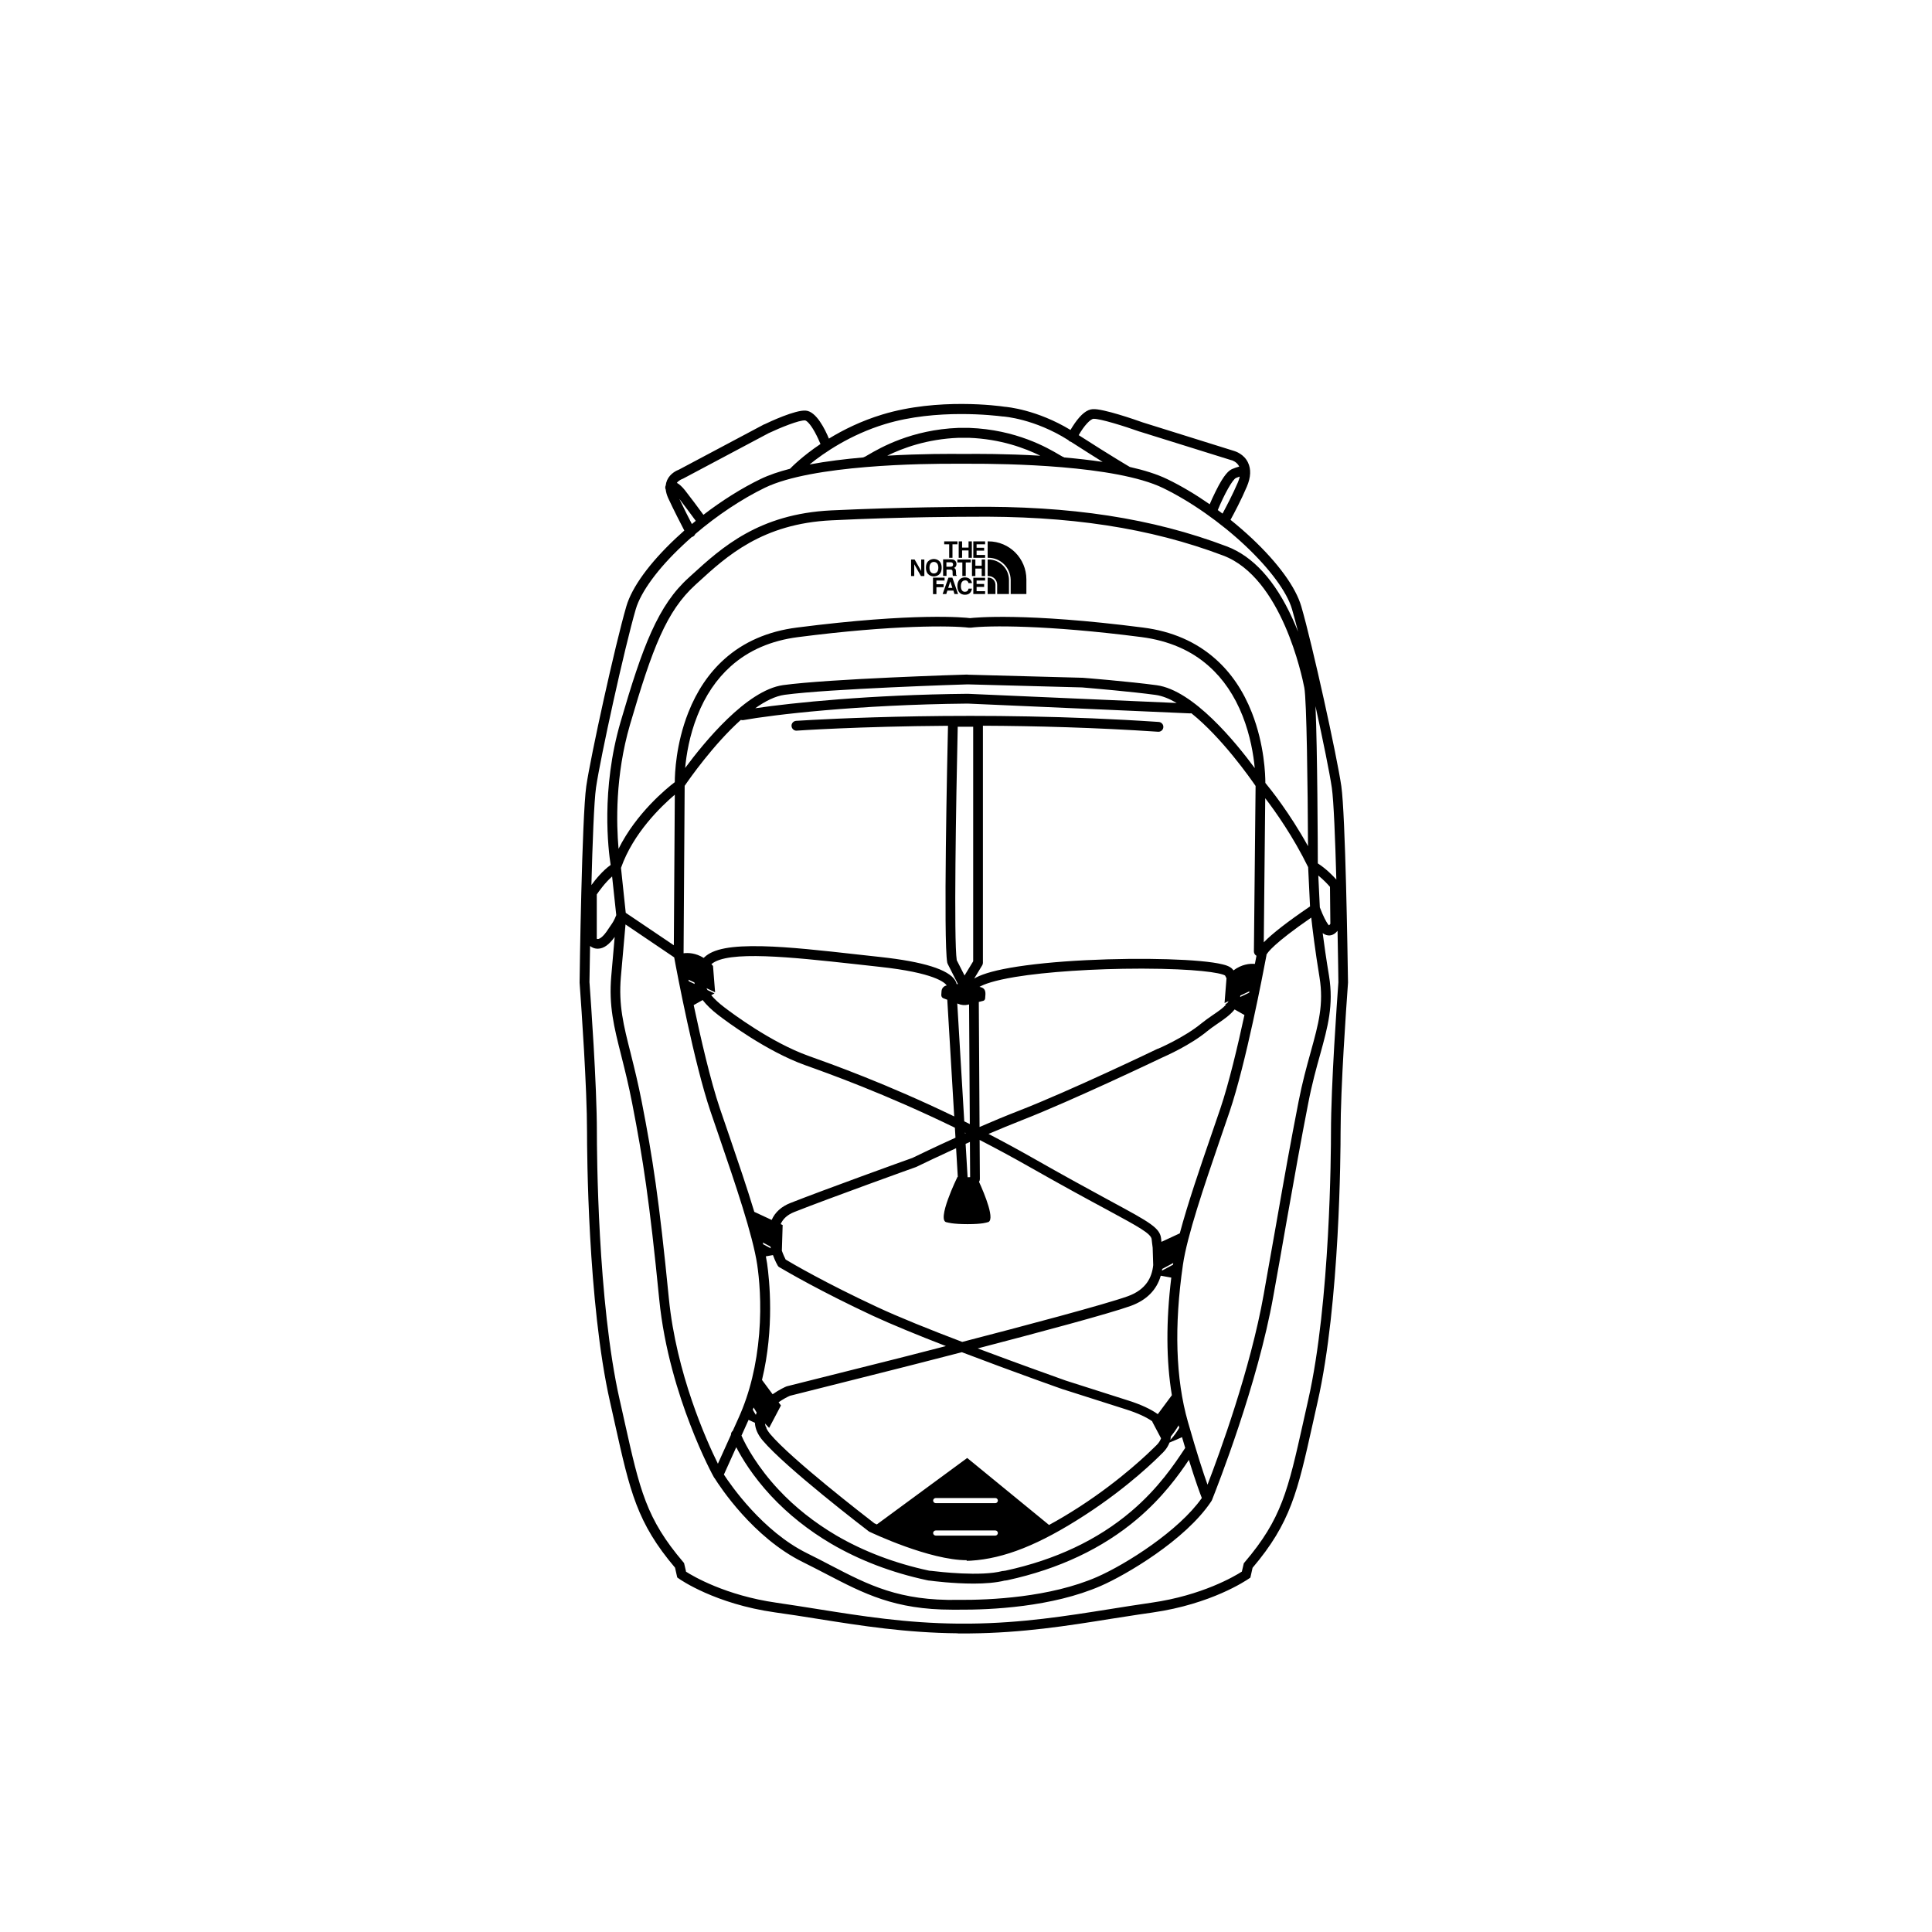 <svg width="110" height="110" viewBox="0 0 110 110" fill="none" xmlns="http://www.w3.org/2000/svg">
<path fill-rule="evenodd" clip-rule="evenodd" d="M44.978 26.69L44.984 26.684L44.992 26.676L44.992 26.676C45.078 26.588 45.679 25.976 46.715 25.28C46.663 25.153 46.544 24.876 46.391 24.599C46.107 24.083 45.899 23.937 45.837 23.937C45.511 23.909 44.429 24.348 43.764 24.662L38.898 27.248C38.898 27.248 38.864 27.262 38.85 27.269C38.85 27.269 38.655 27.336 38.538 27.492C38.682 27.569 38.832 27.708 38.996 27.91C39.322 28.323 39.8 28.969 40.05 29.311C41.109 28.498 42.236 27.79 43.3 27.276C43.774 27.046 44.345 26.853 44.978 26.69ZM47.194 24.973C46.98 24.453 46.477 23.422 45.878 23.379C45.282 23.33 43.813 24.02 43.522 24.16H43.508L38.656 26.739C38.545 26.781 38.164 26.941 37.983 27.338C37.941 27.434 37.915 27.533 37.904 27.636C37.867 27.715 37.868 27.803 37.904 27.876C37.921 28.026 37.966 28.183 38.039 28.349C38.358 29.042 38.766 29.827 38.962 30.206C38.797 30.352 38.634 30.5 38.476 30.649C36.978 32.057 35.98 33.431 35.662 34.518C35.017 36.734 33.631 43.043 33.381 44.758C33.132 46.486 33 55.541 33 55.924V55.938V55.952C33 55.959 33.006 56.045 33.017 56.197L33.017 56.197C33.096 57.302 33.423 61.878 33.423 64.477C33.423 65.453 33.458 74.194 34.733 79.819C34.773 79.999 34.812 80.174 34.851 80.345C34.907 80.591 34.961 80.829 35.01 81.06L35.011 81.063C35.87 84.922 36.265 86.7 38.434 89.257L38.559 89.814L38.649 89.877C38.732 89.94 40.721 91.32 44.118 91.801C44.929 91.913 45.733 92.038 46.509 92.163L46.616 92.18C49.05 92.566 51.578 92.966 54.535 92.993L54.528 93H55.215C58.216 92.972 60.773 92.568 63.241 92.171C63.506 92.13 63.773 92.089 64.043 92.047C64.568 91.965 65.1 91.882 65.632 91.808C68.969 91.329 70.947 89.988 71.095 89.888L71.101 89.884L71.191 89.822L71.316 89.264C73.485 86.707 73.88 84.929 74.739 81.07L74.74 81.067C74.789 80.837 74.842 80.601 74.898 80.356L74.898 80.355L74.899 80.352L74.899 80.352C74.938 80.181 74.977 80.006 75.017 79.826C76.293 74.208 76.327 65.46 76.327 64.484C76.327 61.879 76.654 57.301 76.733 56.197C76.744 56.045 76.75 55.959 76.75 55.952V55.924L76.747 55.752C76.727 54.428 76.603 46.384 76.369 44.758C76.119 43.043 74.733 36.734 74.088 34.518C73.77 33.431 72.772 32.057 71.274 30.649C70.889 30.288 70.481 29.935 70.061 29.597C70.263 29.229 70.683 28.435 70.99 27.708C71.219 27.171 71.239 26.711 71.052 26.328C70.824 25.854 70.345 25.7 70.276 25.679L65.057 24.048C64.669 23.909 62.797 23.254 62.215 23.295C61.889 23.316 61.563 23.574 61.203 24.083C61.104 24.224 61.017 24.364 60.949 24.479C59.038 23.324 57.349 23.169 57.176 23.156C56.913 23.114 53.406 22.633 50.231 23.602C49.029 23.967 48.008 24.475 47.194 24.973ZM60.823 25.057C60.848 25.089 60.88 25.116 60.919 25.136C60.939 25.146 60.959 25.153 60.98 25.158C61.705 25.624 62.308 26.005 62.781 26.3C62.069 26.193 61.331 26.11 60.602 26.047C60.575 26.029 60.543 26.015 60.51 26.007C60.489 25.997 60.458 25.979 60.423 25.958C60.39 25.938 60.353 25.916 60.316 25.896C59.644 25.498 57.862 24.46 55.187 24.362H54.563C51.896 24.466 50.126 25.494 49.445 25.889L49.434 25.896C49.384 25.928 49.331 25.957 49.29 25.979L49.29 25.979C49.269 25.991 49.252 26 49.24 26.007C49.208 26.015 49.179 26.027 49.152 26.044C48.118 26.134 47.064 26.262 46.092 26.445C46.913 25.78 48.406 24.75 50.391 24.146C53.33 23.249 56.684 23.663 57.065 23.71C57.086 23.712 57.098 23.714 57.1 23.714H57.121C57.142 23.714 58.895 23.836 60.823 25.057ZM64.326 26.586L64.316 26.579C64.302 26.572 63.287 25.978 61.417 24.776C61.731 24.222 62.086 23.858 62.257 23.846C62.617 23.825 64.059 24.278 64.876 24.571H64.883L70.11 26.202H70.124C70.13 26.202 70.421 26.286 70.553 26.558L70.557 26.565C70.437 26.593 70.308 26.642 70.172 26.697C69.978 26.774 69.701 26.99 69.216 27.973C69.075 28.251 68.956 28.52 68.875 28.711C68.068 28.149 67.242 27.658 66.45 27.276C65.867 26.995 65.137 26.768 64.326 26.586ZM70.574 27.136C70.575 27.147 70.578 27.157 70.58 27.168C70.556 27.263 70.522 27.365 70.477 27.471C70.196 28.129 69.813 28.858 69.606 29.242C69.516 29.174 69.426 29.107 69.336 29.041C69.71 28.127 70.182 27.292 70.373 27.213C70.456 27.178 70.525 27.15 70.574 27.136ZM38.864 31.054C39.034 30.893 39.208 30.734 39.386 30.578C39.409 30.572 39.431 30.563 39.453 30.552C39.515 30.52 39.559 30.468 39.583 30.408C40.831 29.341 42.241 28.405 43.549 27.77C46.246 26.467 52.525 26.39 54.556 26.404H54.882H55.208C57.239 26.397 63.518 26.481 66.215 27.784C67.781 28.544 69.493 29.743 70.9 31.067C72.307 32.392 73.278 33.709 73.562 34.685C73.661 35.026 73.778 35.464 73.906 35.967C73.808 35.718 73.7 35.464 73.583 35.208C72.599 33.054 71.344 31.674 69.847 31.109C65.619 29.506 60.954 28.788 55.173 28.858C55.139 28.858 51.438 28.865 47.32 29.06C43.195 29.262 41.088 31.181 39.392 32.727L39.377 32.74L39.225 32.88C38.351 33.667 37.7 34.622 37.09 35.968C36.487 37.299 35.953 38.979 35.336 41.091C34.206 44.96 34.636 48.41 34.768 49.246C34.313 49.571 33.906 50.073 33.672 50.392C33.734 48.022 33.822 45.619 33.936 44.834C34.185 43.133 35.558 36.874 36.202 34.671C36.493 33.695 37.457 32.371 38.864 31.054ZM38.678 28.404C38.934 28.942 39.216 29.494 39.393 29.836C39.466 29.776 39.54 29.715 39.614 29.655C39.398 29.362 38.995 28.814 38.678 28.404ZM59.232 25.947C58.359 25.519 56.98 24.996 55.173 24.927H54.577C52.768 24.997 51.389 25.516 50.515 25.945C52.463 25.831 54.166 25.838 54.875 25.847C55.584 25.838 57.286 25.832 59.232 25.947ZM44.194 91.25C41.324 90.839 39.46 89.745 39.051 89.48L39.058 89.466L38.947 88.992L38.905 88.943C36.792 86.463 36.431 84.846 35.559 80.94L35.558 80.934C35.508 80.704 35.455 80.466 35.399 80.219C35.36 80.049 35.32 79.873 35.28 79.693C34.019 74.138 33.984 65.446 33.984 64.477C33.984 61.746 33.631 56.879 33.57 56.032L33.561 55.917L33.564 55.752C33.569 55.443 33.579 54.754 33.596 53.861C33.692 53.939 33.845 54.022 34.054 54.014C34.373 54.007 34.685 53.784 34.997 53.345L34.803 55.576C34.657 57.269 34.955 58.461 35.371 60.099L35.398 60.208C35.586 60.954 35.796 61.794 35.995 62.825C36.612 65.996 36.979 68.359 37.533 73.971C37.811 76.808 38.642 79.415 39.294 81.101C39.994 82.935 40.625 84.071 40.653 84.12C40.665 84.141 40.68 84.16 40.697 84.177C40.969 84.613 42.876 87.54 45.706 88.936C46.17 89.166 46.6 89.389 47.016 89.605C49.199 90.742 50.946 91.648 54.21 91.648H54.564C56.407 91.662 59.908 91.501 62.673 90.296C64.097 89.677 67.496 87.687 68.96 85.486C68.977 85.465 68.99 85.442 69.001 85.416C69.002 85.413 69.011 85.39 69.027 85.35C69.297 84.666 71.604 78.832 72.501 73.782C72.778 72.249 73 70.987 73.194 69.872L73.313 69.201L73.313 69.201C73.757 66.697 74.05 65.044 74.483 62.825C74.698 61.71 74.948 60.81 75.17 60.016C75.599 58.461 75.939 57.228 75.669 55.562C75.509 54.6 75.391 53.77 75.308 53.129C75.454 53.24 75.585 53.261 75.689 53.261C75.9 53.253 76.057 53.116 76.154 52.996C76.186 54.581 76.202 55.793 76.202 55.931L76.194 56.045C76.133 56.893 75.78 61.76 75.78 64.491C75.78 65.46 75.745 74.145 74.484 79.707L74.442 79.895C74.361 80.264 74.283 80.614 74.206 80.948L74.205 80.954L74.205 80.954C73.333 84.86 72.972 86.477 70.858 88.957L70.817 89.006L70.706 89.48C70.297 89.745 68.439 90.839 65.563 91.25C64.752 91.369 63.941 91.494 63.165 91.62L63.153 91.622C60.703 92.011 58.169 92.415 55.222 92.442H54.535C51.588 92.415 49.066 92.013 46.622 91.625L46.592 91.62C45.809 91.494 45.005 91.369 44.194 91.25ZM67.69 83.121C68.076 84.364 68.324 85.028 68.427 85.29C67.12 87.152 64.124 89.058 62.458 89.787C59.783 90.951 56.366 91.104 54.571 91.09H54.564C51.209 91.153 49.469 90.254 47.272 89.111C46.849 88.888 46.413 88.664 45.948 88.434C43.419 87.184 41.605 84.554 41.216 83.956L41.919 82.398C42.24 83.021 42.858 84.047 43.903 85.172C44.88 86.218 46.031 87.131 47.32 87.891C48.928 88.832 50.758 89.536 52.768 89.968C52.83 89.982 52.899 89.996 52.962 89.996C53.1 90.016 54.256 90.163 55.44 90.163C56.076 90.163 56.712 90.114 57.211 89.989H57.252L57.252 89.989C57.287 89.982 57.322 89.975 57.37 89.968C60.288 89.333 62.77 88.162 64.752 86.483C66.191 85.261 67.103 83.997 67.69 83.121ZM67.481 82.439C67.423 82.245 67.362 82.041 67.299 81.825C67.12 81.909 66.882 82.014 66.587 82.133C66.457 82.484 66.201 82.721 66.132 82.781L66.121 82.792C65.912 83.003 64.296 84.632 61.758 86.273C59.187 87.939 57.184 88.741 55.27 88.859C55.233 88.859 55.194 88.861 55.154 88.863C55.113 88.865 55.07 88.867 55.028 88.867L55.049 88.832C52.928 88.832 49.656 87.284 49.511 87.215C49.504 87.212 49.499 87.21 49.494 87.207C49.488 87.204 49.483 87.2 49.478 87.197C49.472 87.193 49.467 87.189 49.462 87.187C49.268 87.04 44.728 83.562 43.418 82.007C43.146 81.683 42.998 81.347 42.981 81.008C42.836 80.944 42.716 80.888 42.621 80.841C42.607 80.872 42.593 80.903 42.579 80.934L42.217 81.738C42.473 82.334 43.159 83.567 44.332 84.817C45.268 85.82 46.377 86.692 47.618 87.424C49.17 88.33 50.945 89.006 52.886 89.424L52.901 89.427L52.901 89.427C52.936 89.433 52.967 89.438 53.003 89.438H53.024C53.026 89.438 53.043 89.44 53.073 89.444C53.443 89.488 55.841 89.774 57.086 89.445H57.114C57.141 89.445 57.169 89.438 57.197 89.431C57.224 89.431 57.245 89.431 57.259 89.424C60.087 88.811 62.485 87.681 64.398 86.057C65.96 84.733 66.878 83.349 67.435 82.508L67.462 82.468L67.481 82.439ZM41.719 81.468L42.066 80.697C42.69 79.31 43.078 77.707 43.224 75.943C43.37 74.159 43.217 72.716 43.113 72.012C42.864 70.332 41.852 67.37 40.958 64.756C40.869 64.501 40.785 64.253 40.703 64.011C40.618 63.762 40.536 63.518 40.452 63.278C39.523 60.538 38.538 55.352 38.386 54.509L35.614 52.634L35.35 55.624C35.212 57.228 35.503 58.378 35.905 59.96L35.936 60.087C36.123 60.836 36.332 61.678 36.535 62.713C37.159 65.906 37.526 68.276 38.081 73.915C38.504 78.202 40.216 82.007 40.874 83.339L41.618 81.691C41.615 81.604 41.652 81.521 41.719 81.468ZM75.031 49.158C75.029 48.186 75.01 42.72 74.899 40.209C75.331 42.17 75.709 44.033 75.828 44.848C75.937 45.594 76.023 47.817 76.085 50.079C75.895 49.866 75.513 49.469 75.031 49.158ZM72.044 44.576C72.33 44.922 73.427 46.284 74.473 48.178C74.457 44.865 74.398 39.862 74.262 39.153C74.137 38.519 72.98 32.894 69.646 31.632C65.48 30.057 60.885 29.353 55.173 29.422C55.132 29.422 51.444 29.422 47.341 29.625C43.404 29.813 41.373 31.667 39.745 33.159L39.592 33.298C37.949 34.797 37.152 36.874 35.87 41.258C35.017 44.186 35.094 46.911 35.218 48.326C36.228 46.296 37.947 44.893 38.419 44.533C38.422 44.041 38.481 42.359 39.189 40.568C39.674 39.334 40.367 38.31 41.241 37.529C42.336 36.546 43.729 35.94 45.372 35.731C52.102 34.867 54.978 35.159 55.228 35.194C55.478 35.166 58.361 34.867 65.084 35.731C66.727 35.94 68.113 36.546 69.215 37.529C70.096 38.31 70.789 39.334 71.274 40.568C71.999 42.415 72.043 44.148 72.044 44.576ZM42.18 40.988C40.623 42.385 39.254 44.344 38.982 44.742L38.92 54.275C39.186 54.241 39.61 54.255 40.066 54.54C40.079 54.528 40.092 54.515 40.105 54.502C40.611 54.021 41.63 53.833 43.418 53.875C44.936 53.91 46.814 54.119 48.804 54.342C49.238 54.39 49.679 54.439 50.121 54.487L50.121 54.487L50.127 54.488C52.567 54.753 54.002 55.199 54.383 55.819C54.43 55.898 54.457 55.971 54.471 56.034L54.539 56.026L53.96 54.885C53.96 54.885 53.939 54.837 53.932 54.809C53.706 53.576 53.934 43.077 53.975 41.323C48.873 41.357 45.423 41.596 45.365 41.6C45.212 41.614 45.081 41.495 45.067 41.342C45.053 41.189 45.171 41.056 45.323 41.042C45.329 41.042 45.37 41.04 45.445 41.035C46.594 40.965 55.687 40.411 65.978 41.105C66.131 41.119 66.249 41.252 66.235 41.405C66.228 41.551 66.103 41.663 65.958 41.663H65.944C62.379 41.424 58.958 41.333 55.963 41.32V54.816C55.963 54.864 55.95 54.92 55.922 54.962L55.466 55.715C55.796 55.517 56.393 55.3 57.516 55.102C58.639 54.906 60.129 54.753 61.834 54.669C65.064 54.509 68.405 54.607 69.604 54.906C69.765 54.944 70.101 55.031 70.227 55.251C70.699 54.9 71.151 54.855 71.448 54.881C71.48 54.721 71.505 54.59 71.523 54.494L71.538 54.419C71.454 54.37 71.392 54.279 71.392 54.175L71.488 44.749C71.189 44.313 69.571 42.001 67.832 40.61C67.807 40.616 67.781 40.618 67.754 40.617L55.09 40.059C48.783 40.122 43.98 40.701 42.316 41.001H42.267H42.261C42.233 41.001 42.206 40.996 42.18 40.988ZM39.217 55.867L39.199 55.779L39.537 55.938C39.541 55.967 39.546 55.996 39.552 56.025L39.217 55.867ZM40.006 56.939L39.496 57.226C39.898 59.124 40.453 61.53 40.985 63.104C41.145 63.578 41.311 64.066 41.491 64.581L41.517 64.655C42.007 66.089 42.531 67.622 42.947 68.998C43.217 69.125 43.607 69.305 43.936 69.458C44.127 69.023 44.489 68.694 45.005 68.492C46.898 67.746 51.645 66.031 51.95 65.927L52.026 65.89C52.307 65.754 53.218 65.313 54.401 64.776L54.367 64.207C50.39 62.271 47.136 61.108 45.851 60.65C43.647 59.862 41.346 58.141 40.902 57.799C40.528 57.512 40.228 57.224 40.006 56.939ZM43.456 70.845L43.431 70.743L43.863 70.974C43.871 71.009 43.879 71.043 43.888 71.076L43.456 70.845ZM44.008 71.458L43.605 71.531C43.632 71.672 43.656 71.807 43.675 71.935C43.806 72.856 44.102 75.606 43.385 78.568L43.99 79.383C44.362 79.12 44.707 78.968 44.764 78.943L44.77 78.941C44.783 78.941 44.797 78.934 44.811 78.927L50.751 77.435C50.786 77.428 52.082 77.1 53.856 76.64C52.29 76.034 50.772 75.413 49.691 74.912C46.733 73.531 44.822 72.413 44.444 72.191C44.4 72.166 44.377 72.152 44.374 72.151C44.333 72.13 44.298 72.096 44.278 72.054C44.263 72.031 44.132 71.799 44.008 71.458ZM42.86 80.26C42.876 80.219 42.892 80.178 42.907 80.137C42.964 80.238 43.022 80.334 43.081 80.424C43.064 80.467 43.048 80.512 43.035 80.557C42.966 80.451 42.908 80.35 42.86 80.26ZM74.588 51.608L74.48 49.371C73.632 47.637 72.62 46.207 72.037 45.447L71.954 53.652C72.429 53.16 73.314 52.472 74.588 51.608ZM75.058 49.848L75.146 51.663C75.352 52.206 75.51 52.474 75.585 52.585C75.627 52.648 75.655 52.676 75.669 52.683C75.689 52.669 75.724 52.634 75.745 52.599L75.724 50.494C75.617 50.372 75.375 50.104 75.058 49.848ZM66.995 40.025L55.104 39.502H55.09C49.542 39.556 45.142 40.011 43.001 40.324C43.57 39.918 44.143 39.63 44.679 39.558C47.209 39.216 54.812 38.972 55.096 38.965L61.612 39.139L61.725 39.149C62.262 39.195 64.462 39.383 65.791 39.565C66.178 39.618 66.585 39.784 66.995 40.025ZM67.144 81.289C67.023 81.5 66.854 81.751 66.632 81.985C66.647 81.923 66.657 81.859 66.661 81.792C66.799 81.621 66.957 81.405 67.106 81.153L67.144 81.289ZM66.721 79.437L65.92 80.516C65.52 80.229 64.961 79.97 64.246 79.742L60.684 78.606L60.636 78.589L60.437 78.517L60.436 78.517L60.435 78.517C59.757 78.275 57.806 77.578 55.666 76.773C59.041 75.894 63.158 74.793 64.378 74.354C65.282 74.023 65.855 73.448 66.089 72.633L66.688 72.742C66.385 75.228 66.395 77.469 66.721 79.437ZM65.613 80.929C65.267 80.683 64.758 80.45 64.108 80.244L60.545 79.108H60.538C60.49 79.094 57.689 78.104 54.764 76.989C52.692 77.525 51.07 77.937 50.897 77.979L44.977 79.47C44.825 79.535 44.577 79.665 44.329 79.84L44.464 80.021L43.792 81.297C43.792 81.297 43.696 81.208 43.555 81.048C43.563 81.109 43.579 81.171 43.601 81.233C43.625 81.255 43.649 81.276 43.674 81.297L43.617 81.275C43.668 81.398 43.748 81.524 43.855 81.652C45.052 83.074 49.222 86.296 49.755 86.708L49.786 86.732C49.816 86.746 49.862 86.768 49.923 86.795L55.069 83.011L59.728 86.825C60.282 86.526 60.864 86.178 61.481 85.779C63.886 84.219 65.481 82.642 65.736 82.391C65.758 82.369 65.77 82.357 65.771 82.356L65.799 82.328C65.799 82.328 66.016 82.147 66.105 81.892L65.604 80.942L65.613 80.929ZM66.786 72.008L66.156 72.345C66.162 72.312 66.168 72.279 66.172 72.247L66.8 71.91L66.797 71.935L66.786 72.008ZM67.172 70.221C67.614 68.558 68.326 66.479 68.98 64.581C69.153 64.066 69.319 63.585 69.486 63.104L69.486 63.104C69.967 61.681 70.466 59.581 70.853 57.79L70.293 57.474C70.045 57.787 69.692 58.03 69.355 58.261L69.348 58.266L69.26 58.327C69.087 58.446 68.912 58.567 68.752 58.698C67.787 59.501 66.376 60.124 66.153 60.222L66.132 60.232C65.945 60.322 61.065 62.651 58.216 63.766C57.572 64.017 56.92 64.289 56.282 64.561C57.114 64.993 57.974 65.46 58.847 65.955C60.503 66.898 61.793 67.601 62.787 68.142L63.026 68.272L63.262 68.401L63.281 68.411C65.47 69.595 66.062 69.916 66.111 70.541C66.111 70.578 66.117 70.621 66.123 70.669L66.128 70.706C66.453 70.556 66.87 70.362 67.172 70.221ZM65.606 70.867L65.606 70.866L65.605 70.855C65.601 70.823 65.597 70.793 65.593 70.764C65.584 70.692 65.575 70.627 65.57 70.562C65.543 70.239 64.822 69.848 63.088 68.909L63.013 68.868C61.959 68.304 60.524 67.523 58.584 66.422C57.627 65.878 56.684 65.372 55.776 64.904L55.79 67.133C55.79 67.191 55.772 67.244 55.742 67.289C56.044 67.953 56.722 69.56 56.206 69.594C56.206 69.594 55.963 69.698 55.09 69.698C54.217 69.698 53.918 69.594 53.918 69.594C53.267 69.559 54.514 67.007 54.514 67.007L54.533 67.008L54.436 65.373C53.417 65.839 52.627 66.22 52.326 66.365L52.326 66.365L52.325 66.365L52.324 66.366C52.242 66.406 52.196 66.427 52.193 66.429C52.186 66.429 52.172 66.436 52.165 66.442C52.117 66.457 47.154 68.241 45.22 69.008C44.837 69.162 44.583 69.387 44.448 69.695L44.561 69.747L44.516 71.21C44.597 71.44 44.684 71.622 44.733 71.715C45.105 71.938 46.993 73.043 49.926 74.41C51.16 74.988 52.983 75.72 54.785 76.403C58.265 75.504 62.929 74.263 64.212 73.803C65.262 73.424 65.589 72.719 65.659 72.03L65.628 71.04C65.621 70.981 65.614 70.924 65.607 70.869L65.606 70.867ZM69.757 57.172L69.875 57.115C69.904 57.078 69.929 57.04 69.952 57L69.721 57.109V57.102L69.832 55.699C69.811 55.657 69.788 55.613 69.764 55.569C69.764 55.564 69.761 55.56 69.757 55.554C69.755 55.55 69.752 55.546 69.75 55.541C69.486 55.38 68.072 55.157 65.078 55.15H64.939C62.299 55.15 59.575 55.332 57.8 55.624C56.584 55.827 56.025 56.038 55.768 56.187L55.881 56.217C56.141 56.311 56.118 56.54 56.092 56.818L56.089 56.851C56.082 56.914 56.04 56.97 55.978 56.984L55.729 57.047L55.772 64.166C56.5 63.849 57.273 63.527 58.022 63.236C60.892 62.121 65.855 59.744 65.903 59.716H65.917C65.931 59.716 67.435 59.068 68.405 58.266C68.613 58.099 68.828 57.946 69.043 57.799C69.35 57.591 69.619 57.408 69.806 57.2L69.757 57.172ZM71.121 56.521L70.609 56.765L70.612 56.745L70.615 56.725C70.616 56.711 70.618 56.698 70.619 56.684L71.138 56.439L71.121 56.521ZM55.096 38.414H55.089L55.083 38.407H55.076C54.75 38.414 47.188 38.651 44.589 39.007C42.509 39.293 40.083 42.276 39.009 43.726C39.078 42.987 39.252 41.886 39.702 40.757C40.153 39.606 40.797 38.658 41.608 37.934C42.62 37.027 43.909 36.47 45.434 36.275C50.889 35.571 54.188 35.619 55.166 35.738H55.221H55.277C56.254 35.612 59.553 35.571 65.008 36.275C66.533 36.477 67.822 37.027 68.834 37.934C69.652 38.658 70.29 39.606 70.747 40.757C71.191 41.886 71.371 42.987 71.44 43.733C70.373 42.283 67.947 39.3 65.861 39.014C64.329 38.805 61.667 38.589 61.639 38.589H61.626L55.096 38.414ZM40.222 56.263L40.714 56.496V56.489L40.596 54.997C40.565 54.962 40.535 54.929 40.504 54.897C41.401 54.096 45.082 54.498 48.664 54.89L48.748 54.899C49.185 54.948 49.628 54.997 50.072 55.046C53.202 55.383 53.795 55.944 53.904 56.107C53.738 56.134 53.614 56.271 53.607 56.44V56.433L53.593 56.649C53.593 56.733 53.635 56.809 53.711 56.837L53.934 56.921L54.329 63.565C50.462 61.698 47.317 60.576 46.046 60.123L46.046 60.123L46.046 60.123L46.038 60.12C43.91 59.361 41.671 57.681 41.242 57.353C40.933 57.118 40.683 56.887 40.495 56.663L40.68 56.559L40.283 56.371C40.261 56.335 40.24 56.299 40.222 56.263ZM54.942 64.531L54.94 64.489L54.986 64.512L54.942 64.531ZM55.235 67.022L55.091 67.027L54.978 65.127L55.086 65.079L55.223 65.017L55.235 67.022ZM54.901 63.844L54.503 57.133L54.55 57.151C54.73 57.228 54.931 57.249 55.125 57.2L55.175 57.187L55.217 64C55.111 63.948 55.006 63.896 54.901 63.844ZM72.106 54.349V54.398C72.105 54.402 72.097 54.442 72.083 54.515L72.083 54.516L72.083 54.516C71.922 55.364 70.938 60.544 70.013 63.278C69.853 63.752 69.687 64.24 69.507 64.756L69.446 64.933C68.567 67.502 67.588 70.363 67.351 72.012C66.845 75.49 66.935 78.501 67.635 80.955C68.148 82.753 68.522 83.897 68.751 84.531C69.424 82.788 71.198 77.944 71.954 73.678L72.04 73.186C72.272 71.871 72.468 70.761 72.647 69.767C73.153 66.875 73.465 65.125 73.936 62.713C74.149 61.62 74.395 60.733 74.611 59.953L74.636 59.862L74.639 59.851C75.067 58.303 75.377 57.182 75.128 55.645C74.871 54.084 74.726 52.871 74.657 52.244C72.515 53.721 72.168 54.237 72.113 54.349H72.106ZM72.064 54.209C72.064 54.209 72.071 54.223 72.078 54.23C72.078 54.223 72.078 54.216 72.064 54.209ZM56.67 87.431H53.28C53.197 87.431 53.128 87.362 53.128 87.285C53.128 87.208 53.197 87.138 53.28 87.138H56.67C56.753 87.138 56.815 87.208 56.815 87.285C56.815 87.362 56.746 87.431 56.67 87.431ZM56.67 85.584H53.28C53.197 85.584 53.128 85.514 53.128 85.438C53.128 85.361 53.197 85.291 53.28 85.291H56.67C56.753 85.291 56.815 85.361 56.815 85.438C56.815 85.514 56.746 85.584 56.67 85.584ZM35.627 51.972L38.365 53.819L38.421 45.245C37.644 45.908 36.05 47.434 35.357 49.414L35.627 51.972ZM33.978 53.45C33.978 53.45 34.012 53.464 34.04 53.464C34.096 53.464 34.31 53.408 34.636 52.892C34.685 52.822 34.726 52.76 34.768 52.697L34.768 52.697C34.879 52.543 34.969 52.404 35.087 52.104L34.851 49.902C34.442 50.264 34.096 50.752 33.978 50.926V53.45ZM54.473 54.669L54.917 55.541L55.409 54.732V41.377H54.529C54.432 45.663 54.3 53.533 54.473 54.669ZM54.23 31.758H54.043V30.991H53.759V30.824H54.514V30.991H54.23V31.758ZM54.778 31.339H55.145V31.758H55.333V30.823H55.145V31.179H54.778V30.823H54.584V31.758H54.778V31.339ZM55.603 31.597H56.088V31.758H55.416V30.823H56.088V30.991H55.603V31.186H56.033V31.353H55.603V31.597ZM52.053 32.797V32.127L52.435 32.797H52.629V31.855H52.449V32.511L52.074 31.855H51.873V32.797H52.053ZM53.614 32.322C53.614 32.761 53.295 32.817 53.17 32.817C53.045 32.817 52.719 32.761 52.719 32.322C52.719 31.883 53.052 31.827 53.17 31.827C53.288 31.827 53.614 31.883 53.614 32.322ZM53.426 32.322C53.426 32.057 53.274 31.994 53.17 31.994C53.066 31.994 52.92 32.057 52.92 32.322C52.92 32.587 53.066 32.65 53.17 32.65C53.274 32.65 53.426 32.587 53.426 32.322ZM54.986 32.796V32.023H55.27V31.855H54.508V32.023H54.792V32.796H54.986ZM55.894 32.371H55.534V32.797H55.34V31.855H55.534V32.211H55.894V31.855H56.088V32.797H55.894V32.371ZM54.085 32.427H53.891V32.789H53.697V31.848H54.168C54.41 31.848 54.459 32.029 54.459 32.113C54.459 32.218 54.404 32.308 54.313 32.336C54.39 32.371 54.431 32.399 54.431 32.573C54.431 32.712 54.431 32.747 54.473 32.761V32.789H54.258C54.237 32.747 54.237 32.699 54.237 32.601C54.237 32.475 54.23 32.427 54.085 32.427ZM53.884 32.015H54.126C54.244 32.015 54.265 32.092 54.265 32.141C54.265 32.231 54.216 32.266 54.112 32.266H53.884V32.015ZM53.316 33.263H53.724V33.43H53.316V33.828H53.121V32.887H53.78V33.054H53.316V33.263ZM54.002 32.887L53.669 33.821H53.877L53.939 33.626H54.286L54.341 33.821H54.549L54.223 32.887H54.002ZM53.988 33.472L54.105 33.103L54.223 33.472H53.988ZM55.141 33.19C55.121 33.133 55.087 33.04 54.937 33.04V33.047C54.847 33.047 54.709 33.11 54.709 33.375C54.709 33.542 54.771 33.695 54.937 33.695C55.048 33.695 55.124 33.633 55.145 33.514H55.339C55.305 33.723 55.187 33.863 54.937 33.863C54.688 33.863 54.508 33.695 54.508 33.368C54.508 33.04 54.695 32.873 54.937 32.873C55.215 32.873 55.325 33.061 55.339 33.2H55.145L55.141 33.19ZM55.416 33.821H56.088V33.661H55.603V33.417H56.033V33.249H55.603V33.054H56.088V32.894H55.416V33.821ZM57.544 33.821V33.013C57.53 32.315 56.968 31.758 56.275 31.758H56.233V30.823H56.275C57.474 30.823 58.438 31.793 58.438 32.992V33.821H57.544ZM56.677 33.291C56.677 33.068 56.497 32.886 56.275 32.886H56.233V33.821H56.677V33.291ZM56.774 33.821V33.298C56.774 33.02 56.552 32.797 56.275 32.797H56.233V31.855H56.282C56.92 31.855 57.447 32.378 57.447 33.027V33.821H56.774Z" fill="black"/>
</svg>
